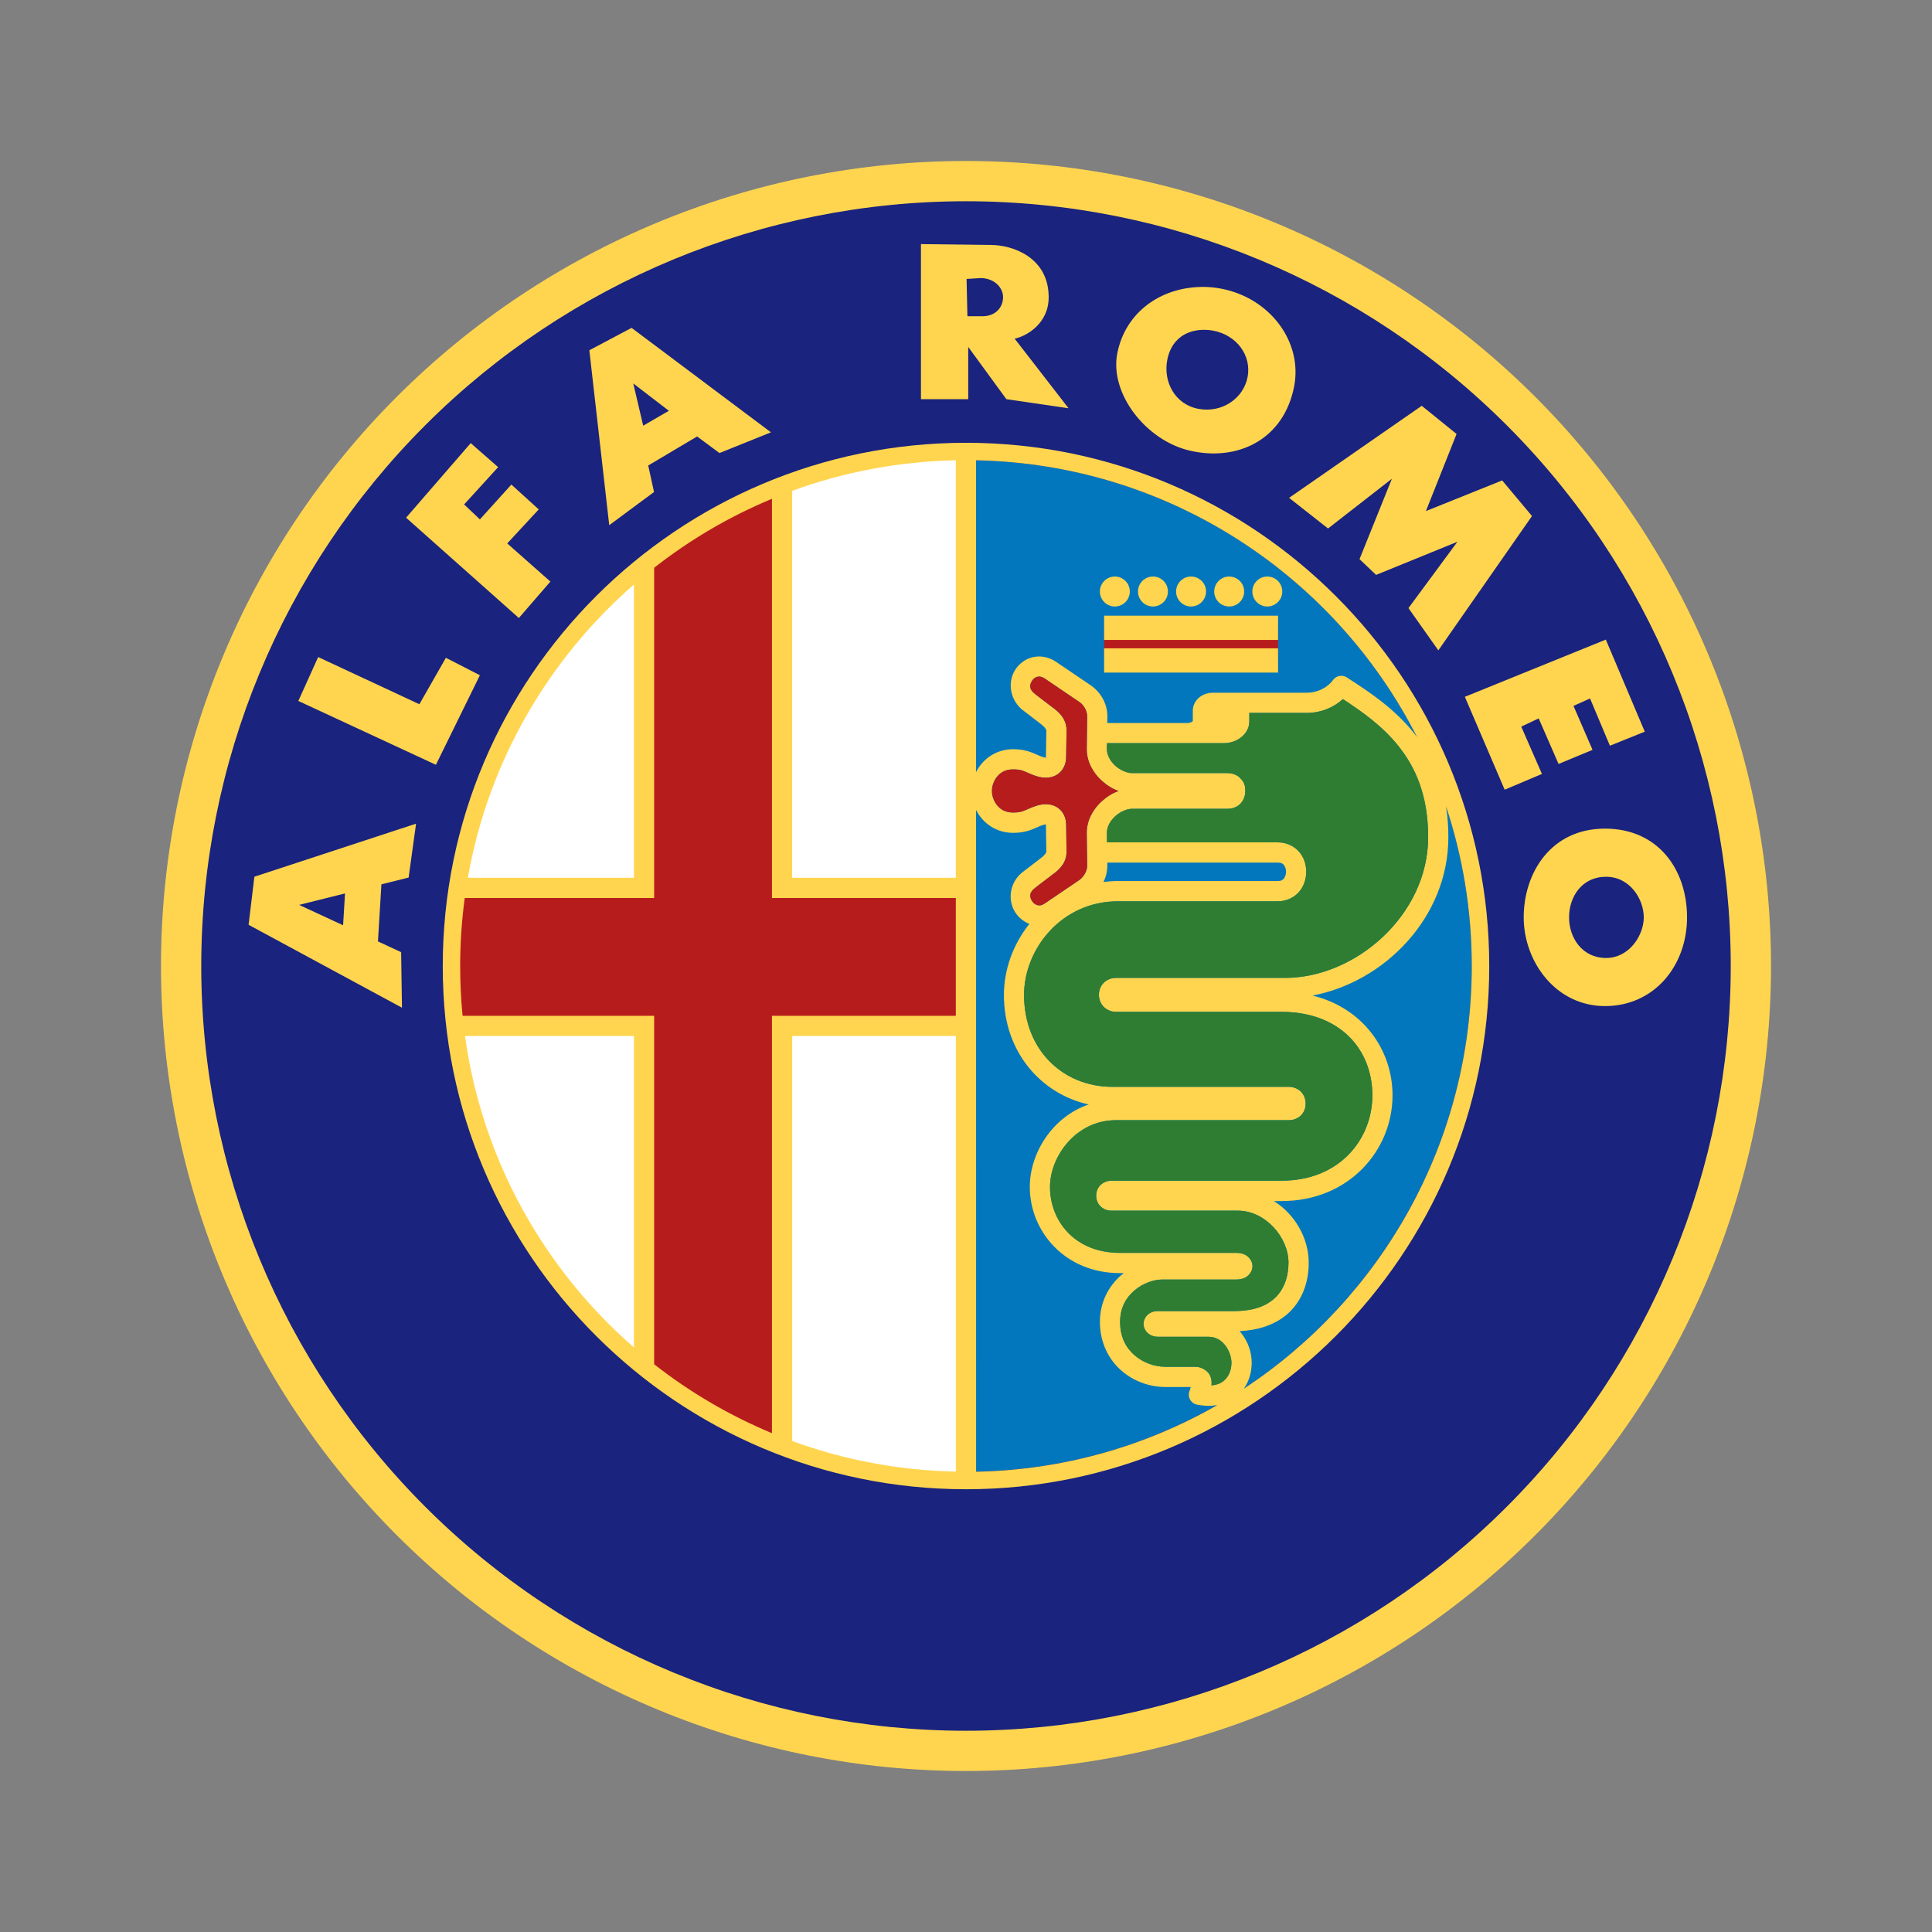 <svg xmlns="http://www.w3.org/2000/svg" fill="none" viewBox="0 0 48 48" height="48" width="48">
<rect x="0" y="0" width="48" height="48" fill="#808080" stroke="none"/>
<path fill="#FFD54F" d="M24 4C18.696 4 13.609 6.107 9.858 9.858C6.107 13.609 4 18.696 4 24C4 29.304 6.107 34.391 9.858 38.142C13.609 41.893 18.696 44 24 44C29.304 44 34.391 41.893 38.142 38.142C41.893 34.391 44 29.304 44 24C44 18.696 41.893 13.609 38.142 9.858C34.391 6.107 29.304 4 24 4Z"></path>
<path fill="#1A237E" d="M24 5C18.961 5 14.128 7.002 10.565 10.565C7.002 14.128 5 18.961 5 24C5 29.039 7.002 33.872 10.565 37.435C14.128 40.998 18.961 43 24 43C29.039 43 33.872 40.998 37.435 37.435C40.998 33.872 43 29.039 43 24C43 18.961 40.998 14.128 37.435 10.565C33.872 7.002 29.039 5 24 5Z"></path>
<path fill="#FFD54F" d="M25.209 8.414C25.503 8.353 26.054 8.041 26.054 7.384C26.054 6.4 25.168 6.086 24.612 6.086L22.881 6.065V9.917H24.055V8.619L25.003 9.917L26.548 10.143L25.209 8.414ZM24.406 7.857H24.035L24.014 6.93L24.364 6.909C24.684 6.909 24.91 7.126 24.92 7.362C24.931 7.599 24.767 7.857 24.406 7.857ZM30.341 7.172C30.192 7.143 30.044 7.129 29.898 7.128C29.877 7.128 29.856 7.128 29.835 7.129C28.823 7.15 27.965 7.763 27.761 8.766C27.556 9.765 28.464 10.947 29.573 11.199C30.777 11.472 31.899 10.901 32.152 9.604C32.369 8.494 31.553 7.403 30.341 7.172ZM29.771 10.157C29.186 10.046 28.897 9.48 29 8.943C29.089 8.474 29.424 8.192 29.925 8.194C29.996 8.194 30.069 8.201 30.142 8.215C30.727 8.326 31.098 8.832 30.996 9.368C30.893 9.903 30.356 10.268 29.771 10.157ZM15.692 8.146L14.642 8.702L15.136 13.048L16.249 12.224L16.105 11.565L17.32 10.844L17.876 11.256L19.154 10.741L15.692 8.146ZM15.98 10.576L15.733 9.526L16.618 10.206L15.98 10.576ZM35.323 10.082L32.027 12.369L32.995 13.13L34.581 11.895L33.777 13.892L34.189 14.283L36.209 13.46L34.993 15.108L35.735 16.158L38.062 12.821L37.321 11.936L35.426 12.698L36.188 10.782L35.323 10.082ZM11.695 11.009L10.089 12.862L12.891 15.354L13.674 14.449L12.602 13.501L13.385 12.656L12.705 12.039L11.923 12.904L11.531 12.533L12.376 11.606L11.695 11.009ZM39.896 15.891L36.394 17.312L37.383 19.62L38.309 19.228L37.795 18.053L38.228 17.848L38.722 18.98L39.566 18.63L39.093 17.538L39.504 17.353L39.998 18.527L40.864 18.178L39.896 15.891ZM7.905 16.324L7.412 17.415L10.83 19.001L11.923 16.776L11.078 16.343L10.419 17.497L7.905 16.324ZM39.875 20.587C38.531 20.587 37.856 21.689 37.856 22.791C37.856 23.893 38.654 24.996 39.875 24.996C41.096 24.996 41.914 23.997 41.914 22.791C41.914 21.606 41.199 20.587 39.875 20.587ZM39.901 23.801C39.321 23.801 38.983 23.312 38.983 22.792C38.983 22.272 39.308 21.783 39.901 21.783C40.494 21.783 40.839 22.337 40.839 22.792C40.839 23.236 40.48 23.801 39.901 23.801ZM10.152 21.803L10.337 20.464L6.32 21.782L6.176 22.976L9.987 25.036L9.966 23.656L9.39 23.389L9.476 21.971L10.152 21.803ZM8.524 22.988L7.432 22.482L8.572 22.197L8.524 22.988Z"></path>
<path fill="#0277BD" d="M24.25 11.435C31.073 11.568 36.565 17.145 36.565 24C36.565 30.855 31.074 36.428 24.25 36.562V11.435Z"></path>
<path fill="#B71C1C" d="M19.198 12.25V22.301H23.861V25.268H19.198V35.776C18.12 35.331 17.116 34.745 16.21 34.04V25.268H11.352C11.311 24.856 11.29 24.437 11.29 24.014C11.29 23.433 11.329 22.861 11.405 22.301C11.411 22.258 11.417 22.216 11.423 22.173C11.417 22.216 11.411 22.258 11.405 22.301H16.209V13.987C17.116 13.281 18.12 12.695 19.198 12.25Z"></path>
<path fill="#FAF18E" d="M15.985 14.322C15.948 14.353 15.911 14.384 15.874 14.416C15.91 14.384 15.947 14.353 15.985 14.322ZM11.506 25.363C11.51 25.401 11.514 25.438 11.519 25.476C11.514 25.439 11.51 25.401 11.506 25.363ZM15.873 33.583C15.91 33.614 15.947 33.646 15.984 33.677C15.947 33.646 15.91 33.614 15.873 33.583Z"></path>
<path fill="#B71C1C" d="M27.431 15.667H31.753V16.27H27.431V15.667Z"></path>
<path fill="#FFD54F" d="M24 11.001C16.827 11.001 11 16.828 11 24.001C11 31.174 16.827 37 24 37C31.173 37 37 31.174 37 24.001C37 16.828 31.173 11.001 24 11.001ZM24.25 11.436C29.035 11.53 33.165 14.3 35.206 18.312C35.18 18.277 35.153 18.242 35.126 18.208C34.626 17.587 33.996 17.175 33.46 16.83C33.417 16.803 33.367 16.789 33.317 16.79C33.239 16.792 33.166 16.831 33.12 16.894C32.995 17.067 32.759 17.211 32.452 17.211H30.137C30.021 17.211 29.91 17.243 29.815 17.312C29.72 17.381 29.635 17.504 29.635 17.65V17.914C29.634 17.916 29.632 17.92 29.622 17.927C29.599 17.944 29.555 17.963 29.505 17.963H27.51L27.512 17.797V17.795V17.794C27.512 17.49 27.357 17.214 27.118 17.04L27.114 17.037L27.111 17.035L26.239 16.444L26.238 16.443L26.237 16.442C26.098 16.35 25.943 16.307 25.797 16.31C25.748 16.311 25.7 16.318 25.654 16.329C25.47 16.374 25.32 16.49 25.224 16.639C25.031 16.936 25.075 17.405 25.447 17.671L25.856 17.984L25.859 17.987L25.862 17.989C25.948 18.051 25.996 18.125 25.996 18.145L25.986 18.808V18.81V18.812C25.986 18.82 25.985 18.822 25.984 18.825C25.973 18.825 25.951 18.822 25.905 18.807C25.808 18.775 25.735 18.734 25.621 18.691C25.507 18.648 25.361 18.614 25.172 18.614C24.84 18.614 24.568 18.764 24.397 18.963C24.337 19.033 24.288 19.107 24.25 19.185V11.436ZM19.179 12.392V22.31H23.747V25.238H19.179V35.607C18.123 35.168 17.139 34.589 16.252 33.894V25.238H11.493C11.453 24.831 11.433 24.418 11.433 24.001C11.433 23.428 11.472 22.863 11.546 22.31H16.252V14.106C17.14 13.41 18.123 12.831 19.179 12.392ZM27.698 14.324C27.493 14.324 27.326 14.491 27.326 14.696C27.326 14.901 27.493 15.068 27.698 15.068C27.903 15.068 28.07 14.901 28.07 14.696C28.07 14.49 27.903 14.324 27.698 14.324ZM28.645 14.324C28.44 14.324 28.273 14.491 28.273 14.696C28.273 14.901 28.44 15.068 28.645 15.068C28.85 15.068 29.017 14.901 29.017 14.696C29.017 14.49 28.851 14.324 28.645 14.324ZM29.592 14.324C29.387 14.324 29.22 14.491 29.22 14.696C29.22 14.901 29.387 15.068 29.592 15.068C29.797 15.068 29.964 14.901 29.964 14.696C29.964 14.491 29.798 14.324 29.592 14.324ZM30.539 14.324C30.334 14.324 30.167 14.491 30.167 14.696C30.167 14.901 30.334 15.068 30.539 15.068C30.744 15.068 30.911 14.901 30.911 14.696C30.911 14.491 30.744 14.324 30.539 14.324ZM31.486 14.324C31.281 14.324 31.114 14.491 31.114 14.696C31.114 14.901 31.281 15.068 31.486 15.068C31.691 15.068 31.858 14.901 31.858 14.696C31.858 14.491 31.692 14.324 31.486 14.324ZM27.431 15.296V15.899H31.753V15.296H27.431ZM27.431 16.107V16.71H31.753V16.107H27.431ZM25.811 16.81C25.851 16.808 25.897 16.818 25.96 16.86L26.83 17.45C26.938 17.529 27.01 17.675 27.01 17.793L27 18.608V18.609V18.611C27 18.932 27.162 19.205 27.372 19.396C27.496 19.509 27.637 19.597 27.789 19.652C27.638 19.706 27.496 19.795 27.372 19.908C27.162 20.099 27 20.372 27 20.693V20.695V20.696L27.01 21.514C27.01 21.632 26.931 21.78 26.822 21.859L25.958 22.445C25.874 22.5 25.823 22.5 25.774 22.488C25.725 22.476 25.678 22.442 25.645 22.392C25.58 22.293 25.552 22.177 25.739 22.043L25.742 22.04L25.745 22.037L26.161 21.72C26.302 21.619 26.498 21.45 26.498 21.16V21.158V21.156L26.488 20.489C26.488 20.347 26.437 20.186 26.293 20.077C26.149 19.968 25.944 19.955 25.748 20.019C25.608 20.065 25.516 20.114 25.443 20.142C25.37 20.17 25.307 20.187 25.172 20.187C24.983 20.187 24.866 20.116 24.779 20.014C24.691 19.912 24.646 19.769 24.646 19.676V19.626C24.646 19.533 24.691 19.39 24.779 19.288C24.867 19.186 24.983 19.115 25.172 19.115C25.307 19.115 25.369 19.132 25.443 19.16C25.517 19.188 25.608 19.237 25.748 19.283C25.944 19.347 26.15 19.334 26.293 19.225C26.437 19.116 26.488 18.952 26.488 18.81L26.498 18.147V18.145V18.143C26.498 17.852 26.295 17.679 26.154 17.578L25.744 17.265L25.741 17.262L25.738 17.259C25.551 17.125 25.579 17.01 25.644 16.91C25.676 16.86 25.724 16.826 25.773 16.814C25.785 16.813 25.797 16.811 25.811 16.81ZM33.364 17.369C33.845 17.683 34.344 18.038 34.734 18.523C35.172 19.067 35.482 19.767 35.482 20.799C35.482 22.738 33.671 24.295 31.93 24.295H27.721C27.601 24.295 27.479 24.35 27.405 24.434C27.331 24.519 27.301 24.621 27.302 24.719C27.303 24.817 27.334 24.917 27.408 25C27.481 25.083 27.602 25.139 27.722 25.139H31.831C33.308 25.139 34.096 26.09 34.096 27.212C34.096 28.306 33.278 29.334 31.841 29.334H27.607C27.504 29.334 27.395 29.381 27.328 29.455C27.261 29.53 27.233 29.621 27.233 29.708C27.234 29.795 27.262 29.884 27.328 29.958C27.395 30.032 27.503 30.079 27.606 30.079H30.757C31.435 30.079 32.012 30.74 32.012 31.371C32.012 31.691 31.921 31.987 31.72 32.202C31.519 32.417 31.197 32.573 30.657 32.573H28.767C28.692 32.573 28.612 32.589 28.54 32.642C28.467 32.695 28.407 32.795 28.411 32.9C28.414 33.004 28.474 33.094 28.544 33.144C28.614 33.194 28.692 33.212 28.768 33.212H30.021C30.198 33.212 30.329 33.289 30.432 33.415C30.535 33.541 30.595 33.717 30.595 33.857C30.595 34.032 30.53 34.194 30.416 34.296C30.342 34.362 30.239 34.407 30.099 34.419C30.106 34.347 30.107 34.265 30.059 34.166C30.002 34.05 29.842 33.957 29.706 33.957H28.954C28.692 33.957 28.403 33.858 28.189 33.672C27.975 33.486 27.829 33.221 27.829 32.841C27.829 32.491 27.975 32.242 28.183 32.063C28.39 31.884 28.666 31.79 28.869 31.79H30.717C30.8 31.79 30.882 31.776 30.96 31.728C31.038 31.68 31.118 31.581 31.118 31.458C31.118 31.334 31.037 31.235 30.96 31.188C30.882 31.141 30.802 31.127 30.718 31.127H27.822C26.708 31.127 26.087 30.339 26.087 29.488C26.087 28.73 26.737 27.831 27.721 27.831H32.03C32.147 27.831 32.268 27.776 32.34 27.693C32.412 27.61 32.44 27.51 32.439 27.415C32.438 27.32 32.409 27.223 32.338 27.14C32.267 27.058 32.148 27.002 32.03 27.002H27.641C26.414 27.002 25.443 26.092 25.443 24.718C25.443 23.57 26.382 22.393 27.771 22.393H31.749C31.966 22.393 32.161 22.295 32.28 22.153C32.399 22.011 32.452 21.835 32.453 21.662C32.454 21.489 32.402 21.312 32.283 21.169C32.163 21.026 31.967 20.928 31.749 20.928H27.504L27.501 20.69C27.501 20.543 27.581 20.395 27.709 20.278C27.837 20.161 28.009 20.095 28.115 20.095H30.494C30.586 20.095 30.677 20.074 30.767 20.012C30.857 19.95 30.94 19.817 30.94 19.651C30.94 19.48 30.889 19.394 30.767 19.29C30.677 19.228 30.586 19.207 30.494 19.207H28.115C28.01 19.207 27.837 19.14 27.709 19.024C27.581 18.907 27.501 18.757 27.501 18.61L27.503 18.464H30.406C30.567 18.464 30.713 18.412 30.829 18.324C30.944 18.235 31.039 18.1 31.039 17.928V17.713H32.451C32.818 17.714 33.136 17.577 33.364 17.369ZM35.925 20.032C36.34 21.28 36.565 22.614 36.565 24.001C36.565 28.39 34.314 32.254 30.903 34.501C31.036 34.312 31.098 34.083 31.098 33.858C31.098 33.589 31.002 33.317 30.82 33.097C30.813 33.088 30.804 33.08 30.797 33.072C31.369 33.044 31.804 32.851 32.087 32.548C32.393 32.221 32.515 31.79 32.515 31.374C32.515 30.759 32.17 30.166 31.649 29.84H31.84C33.524 29.84 34.597 28.568 34.597 27.215C34.597 26.068 33.851 25.04 32.61 24.734C34.392 24.399 35.984 22.796 35.984 20.802C35.985 20.526 35.964 20.271 35.925 20.032ZM24.25 20.121C24.288 20.198 24.337 20.273 24.397 20.343C24.568 20.542 24.84 20.692 25.172 20.692C25.36 20.692 25.507 20.658 25.621 20.615C25.735 20.572 25.808 20.531 25.905 20.499C25.951 20.484 25.973 20.481 25.984 20.481C25.985 20.484 25.986 20.486 25.986 20.494V20.496V20.498L25.996 21.165C25.996 21.185 25.948 21.256 25.862 21.318L25.859 21.32L25.856 21.323L25.441 21.641C25.069 21.907 25.031 22.371 25.224 22.668C25.306 22.794 25.427 22.897 25.575 22.953C25.172 23.457 24.942 24.087 24.942 24.72C24.942 26.116 25.847 27.174 27.048 27.44C26.149 27.747 25.585 28.646 25.585 29.489C25.585 30.595 26.461 31.63 27.822 31.63H27.921C27.899 31.647 27.876 31.664 27.855 31.682C27.553 31.942 27.327 32.344 27.327 32.841C27.327 33.358 27.546 33.778 27.859 34.051C28.172 34.324 28.571 34.46 28.955 34.46H29.585C29.572 34.506 29.557 34.549 29.557 34.549C29.526 34.619 29.529 34.699 29.564 34.766C29.599 34.834 29.663 34.882 29.738 34.897C29.918 34.933 30.088 34.935 30.242 34.909C28.471 35.924 26.429 36.521 24.251 36.564L24.25 20.121ZM27.511 21.431H31.75C31.836 21.431 31.867 21.454 31.898 21.491C31.929 21.528 31.952 21.592 31.951 21.659C31.951 21.727 31.927 21.791 31.895 21.829C31.863 21.867 31.831 21.889 31.749 21.889H27.771C27.65 21.889 27.532 21.897 27.416 21.911C27.477 21.788 27.511 21.652 27.511 21.51V21.508V21.431Z"></path>
<path fill="#B71C1C" d="M25.811 16.81C25.851 16.808 25.897 16.818 25.96 16.86L26.83 17.45C26.938 17.529 27.01 17.675 27.01 17.793L27 18.608V18.609V18.611C27 18.932 27.162 19.205 27.372 19.396C27.496 19.509 27.637 19.597 27.789 19.652C27.638 19.706 27.496 19.795 27.372 19.908C27.162 20.099 27 20.372 27 20.693V20.695V20.696L27.01 21.514C27.01 21.632 26.931 21.78 26.822 21.859L25.958 22.445C25.874 22.5 25.823 22.5 25.774 22.488C25.725 22.476 25.678 22.442 25.645 22.392C25.58 22.293 25.552 22.177 25.739 22.043L25.742 22.04L25.745 22.037L26.161 21.72C26.302 21.619 26.498 21.45 26.498 21.16V21.158V21.156L26.488 20.489C26.488 20.347 26.437 20.186 26.293 20.077C26.149 19.968 25.944 19.955 25.748 20.019C25.608 20.065 25.516 20.114 25.443 20.142C25.37 20.17 25.307 20.187 25.172 20.187C24.983 20.187 24.866 20.116 24.779 20.014C24.691 19.912 24.646 19.769 24.646 19.676V19.626C24.646 19.533 24.691 19.39 24.779 19.288C24.867 19.186 24.983 19.115 25.172 19.115C25.307 19.115 25.369 19.132 25.443 19.16C25.517 19.188 25.608 19.237 25.748 19.283C25.944 19.347 26.15 19.334 26.293 19.225C26.437 19.116 26.488 18.952 26.488 18.81L26.498 18.147V18.145V18.143C26.498 17.852 26.295 17.679 26.154 17.578L25.744 17.265L25.741 17.262L25.738 17.259C25.551 17.125 25.579 17.01 25.644 16.91C25.676 16.86 25.724 16.826 25.773 16.814C25.785 16.813 25.797 16.811 25.811 16.81Z"></path>
<path fill="#2E7D32" d="M33.364 17.369C33.845 17.683 34.344 18.038 34.734 18.523C35.172 19.067 35.482 19.767 35.482 20.799C35.482 22.738 33.671 24.295 31.93 24.295H27.721C27.601 24.295 27.479 24.35 27.405 24.434C27.331 24.519 27.301 24.621 27.302 24.719C27.303 24.817 27.334 24.917 27.408 25C27.481 25.083 27.602 25.139 27.722 25.139H31.831C33.308 25.139 34.096 26.09 34.096 27.212C34.096 28.306 33.278 29.334 31.841 29.334H27.607C27.504 29.334 27.395 29.381 27.328 29.455C27.261 29.53 27.233 29.621 27.233 29.708C27.234 29.795 27.262 29.884 27.328 29.958C27.395 30.032 27.503 30.079 27.606 30.079H30.757C31.435 30.079 32.012 30.74 32.012 31.371C32.012 31.691 31.921 31.987 31.72 32.202C31.519 32.417 31.197 32.573 30.657 32.573H28.767C28.692 32.573 28.612 32.589 28.54 32.642C28.467 32.695 28.407 32.795 28.411 32.9C28.414 33.004 28.474 33.094 28.544 33.144C28.614 33.194 28.692 33.212 28.768 33.212H30.021C30.198 33.212 30.329 33.289 30.432 33.415C30.535 33.541 30.595 33.717 30.595 33.857C30.595 34.032 30.53 34.194 30.416 34.296C30.342 34.362 30.239 34.407 30.099 34.419C30.106 34.347 30.107 34.265 30.059 34.166C30.002 34.05 29.842 33.957 29.706 33.957H28.954C28.692 33.957 28.403 33.858 28.189 33.672C27.975 33.486 27.829 33.221 27.829 32.841C27.829 32.491 27.975 32.242 28.183 32.063C28.39 31.884 28.666 31.79 28.869 31.79H30.717C30.8 31.79 30.882 31.776 30.96 31.728C31.038 31.68 31.118 31.581 31.118 31.458C31.118 31.334 31.037 31.235 30.96 31.188C30.882 31.141 30.802 31.127 30.718 31.127H27.822C26.708 31.127 26.087 30.339 26.087 29.488C26.087 28.73 26.737 27.831 27.721 27.831H32.03C32.147 27.831 32.268 27.776 32.34 27.693C32.412 27.61 32.44 27.51 32.439 27.415C32.438 27.32 32.409 27.223 32.338 27.14C32.267 27.058 32.148 27.002 32.03 27.002H27.641C26.414 27.002 25.443 26.092 25.443 24.718C25.443 23.57 26.382 22.393 27.771 22.393H31.749C31.966 22.393 32.161 22.295 32.28 22.153C32.399 22.011 32.452 21.835 32.453 21.662C32.454 21.489 32.402 21.312 32.283 21.169C32.163 21.026 31.967 20.928 31.749 20.928H27.504L27.501 20.69C27.501 20.543 27.581 20.395 27.709 20.278C27.837 20.161 28.009 20.095 28.115 20.095H30.494C30.586 20.095 30.677 20.074 30.767 20.012C30.857 19.95 30.94 19.817 30.94 19.651C30.94 19.48 30.889 19.394 30.767 19.29C30.677 19.228 30.586 19.207 30.494 19.207H28.115C28.01 19.207 27.837 19.14 27.709 19.024C27.581 18.907 27.501 18.757 27.501 18.61L27.503 18.464H30.406C30.567 18.464 30.713 18.412 30.829 18.324C30.944 18.235 31.039 18.1 31.039 17.928V17.713H32.451C32.818 17.714 33.136 17.577 33.364 17.369Z"></path>
<path fill="white" d="M23.747 11.436V21.807H19.681V12.195C20.954 11.73 22.321 11.464 23.747 11.436ZM11.624 21.807H15.75V14.522C13.628 16.37 12.132 18.919 11.624 21.807ZM15.75 33.477V25.74H11.553C11.978 28.814 13.518 31.533 15.75 33.477ZM19.682 35.802C20.954 36.267 22.322 36.533 23.748 36.562V25.74H19.682V35.802Z"></path>
</svg>
